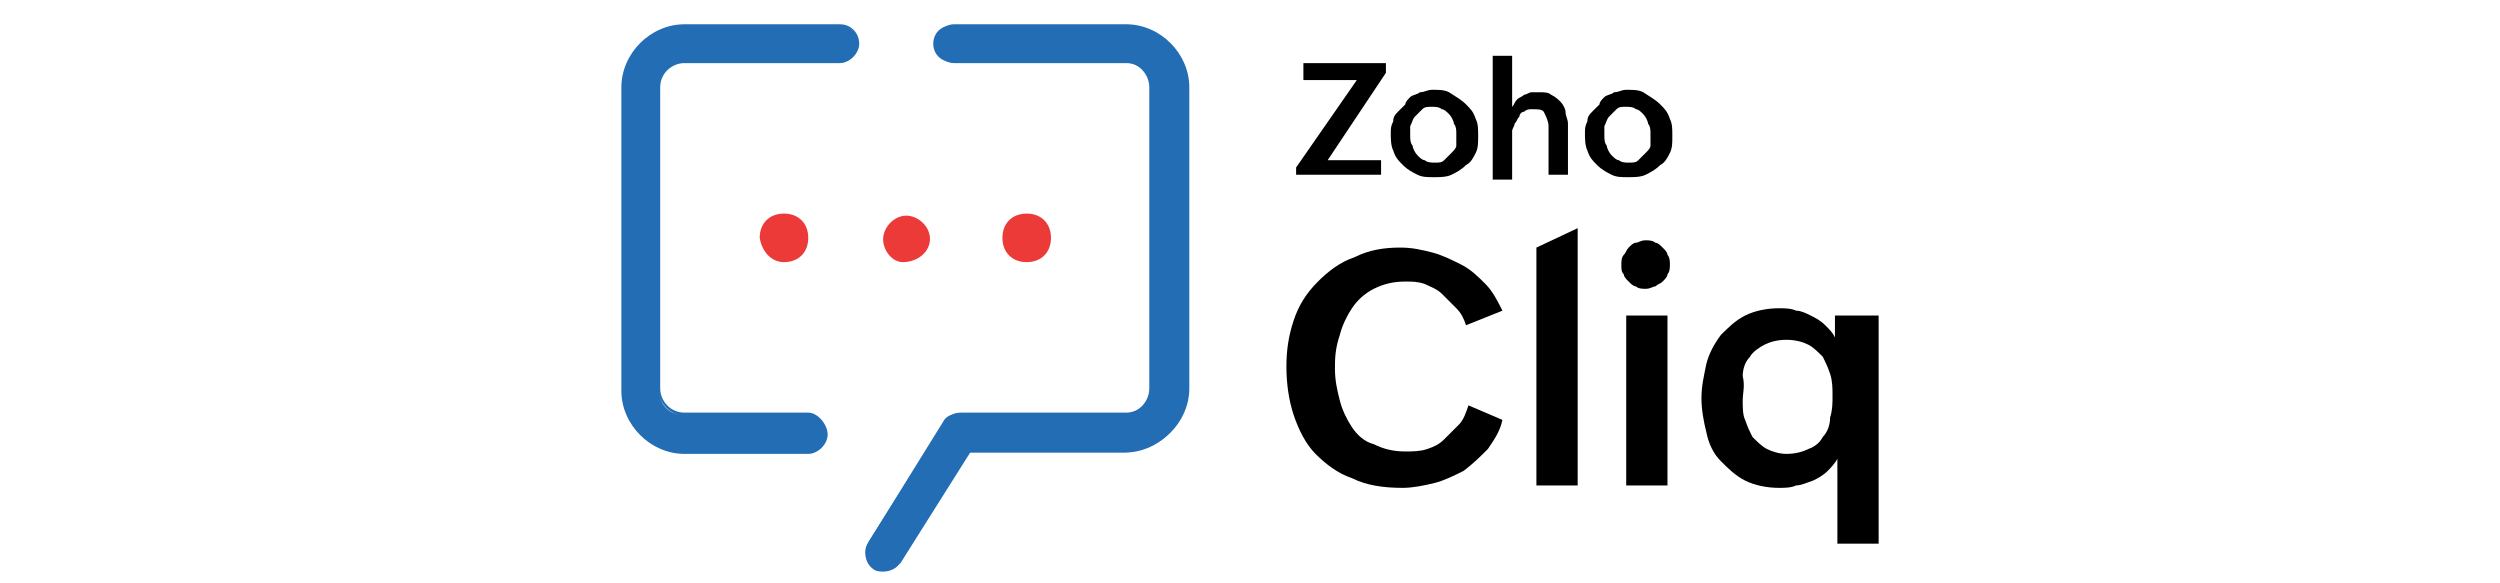 <?xml version="1.0" encoding="utf-8"?>
<!-- Generator: Adobe Illustrator 27.8.0, SVG Export Plug-In . SVG Version: 6.00 Build 0)  -->
<svg version="1.1" id="Layer_1" xmlns="http://www.w3.org/2000/svg" xmlns:xlink="http://www.w3.org/1999/xlink" x="0px" y="0px"
	 viewBox="0 0 103 24" style="enable-background:new 0 0 103 24;" xml:space="preserve">
<style type="text/css">
	.st0{fill:#226DB4;stroke:#226DB4;stroke-width:9.904781e-02;}
	.st1{fill-rule:evenodd;clip-rule:evenodd;fill:#226DB4;}
	.st2{fill:#EB3A38;}
</style>
<g>
	<g>
		<path class="st0" d="M35.8,22.4c-0.2,0.3-0.1,0.8,0.2,1c0.1,0.1,0.3,0.1,0.4,0.1c0.2,0,0.5-0.1,0.6-0.3l0,0l0,0l2.9-4.6h6.4
			c1.4,0,2.5-1.1,2.5-2.5V3.6c0-1.4-1.1-2.5-2.5-2.5h-7.1c-0.4,0-0.7,0.3-0.7,0.7s0.3,0.7,0.7,0.7h7.1c0.6,0,1.1,0.5,1.1,1.1v12.4
			c0,0.6-0.5,1.1-1.1,1.1h-6.8c-0.3,0-0.5,0.1-0.6,0.3l0,0L35.8,22.4z M28.2,18.6h5.1c0.4,0,0.7-0.3,0.7-0.7c0-0.4-0.3-0.7-0.7-0.7
			h-5.1c-0.6,0-1.1-0.5-1.1-1.1V3.6c0-0.6,0.5-1.1,1.1-1.1h6.4c0.4,0,0.7-0.3,0.7-0.7S35,1.1,34.6,1.1h-6.4c-1.4,0-2.5,1.1-2.5,2.5
			v12.4C25.7,17.4,26.8,18.6,28.2,18.6z"/>
		<path class="st1" d="M36.6,23.4c0.2,0,0.3-0.1,0.4-0.3l2.9-4.6h6.4c1.4,0,2.5-1.1,2.5-2.5V3.6c0-1.3-1-2.4-2.3-2.5
			c1.3,0.1,2.3,1.2,2.3,2.5v12.4c0,1.4-1.1,2.5-2.5,2.5h-6.4L37,23.1C36.9,23.3,36.7,23.4,36.6,23.4z M39.2,2.5L39.2,2.5h7.1l0,0
			H39.2z M37.1,23.2l2.9-4.6h6.4c1.4,0,2.6-1.2,2.6-2.6V3.6C49,2.2,47.8,1,46.4,1h-7.1c-0.4,0-0.8,0.4-0.8,0.8s0.4,0.8,0.8,0.8h7.1
			c0.6,0,1,0.5,1,1v12.4c0,0.6-0.5,1-1,1h-6.8c-0.3,0-0.5,0.1-0.7,0.4l-3.1,4.9c-0.2,0.4-0.1,0.8,0.2,1.1c0.1,0.1,0.3,0.1,0.4,0.1
			C36.7,23.5,36.9,23.4,37.1,23.2L37.1,23.2z M25.6,16.1c0,1.4,1.2,2.6,2.6,2.6h5.1c0.4,0,0.8-0.4,0.8-0.8S33.7,17,33.3,17h-5.1
			c-0.6,0-1-0.5-1-1V3.6c0-0.6,0.5-1,1-1h6.4c0.4,0,0.8-0.4,0.8-0.8S35.1,1,34.6,1h-6.4c-1.4,0-2.6,1.2-2.6,2.6V16.1z M33.4,17.2
			c0.3,0.1,0.5,0.3,0.5,0.7c0,0.4-0.3,0.7-0.7,0.7h-5.1h0h0h5.1c0.4,0,0.7-0.3,0.7-0.7C34,17.5,33.7,17.2,33.4,17.2z M28,17.1
			c-0.5-0.1-0.9-0.6-0.9-1.1V3.6c0-0.6,0.5-1.1,1.1-1.1h6.4c0.4,0,0.7-0.3,0.7-0.7c0-0.4-0.3-0.7-0.6-0.7c0.4,0,0.6,0.3,0.6,0.7
			c0,0.4-0.3,0.7-0.7,0.7h-6.4c-0.6,0-1.1,0.5-1.1,1.1v12.4C27.1,16.6,27.5,17,28,17.1z"/>
		<path class="st2" d="M42.3,10.8c0.6,0,1-0.4,1-1c0-0.6-0.4-1-1-1s-1,0.4-1,1C41.3,10.4,41.7,10.8,42.3,10.8z"/>
		<path class="st2" d="M38.3,10C38.4,9.5,38,9,37.5,8.9c-0.5-0.1-1,0.3-1.1,0.8s0.3,1.1,0.8,1.1S38.2,10.5,38.3,10z"/>
		<path class="st2" d="M32.3,10.8c0.6,0,1-0.4,1-1c0-0.6-0.4-1-1-1c-0.6,0-1,0.4-1,1C31.4,10.4,31.8,10.8,32.3,10.8z"/>
	</g>
	<g>
		<path d="M56.9,6.5v0.7h-3.5V6.9l2.5-3.6h-2.2V2.6h3.4V3l-2.4,3.6H56.9z"/>
		<path d="M60.9,5.6c0,0.3,0,0.5-0.1,0.7s-0.2,0.4-0.4,0.5C60.2,7,60,7.1,59.8,7.2c-0.2,0.1-0.5,0.1-0.7,0.1c-0.3,0-0.5,0-0.7-0.1
			c-0.2-0.1-0.4-0.2-0.6-0.4c-0.2-0.2-0.3-0.3-0.4-0.6c-0.1-0.2-0.1-0.5-0.1-0.7c0-0.2,0-0.3,0.1-0.5c0-0.2,0.1-0.3,0.2-0.4
			s0.2-0.2,0.3-0.3C57.9,4.2,58,4.1,58.1,4c0.1-0.1,0.3-0.1,0.4-0.2c0.2,0,0.3-0.1,0.5-0.1c0.3,0,0.5,0,0.7,0.1
			C60,4,60.2,4.1,60.4,4.3c0.2,0.2,0.3,0.3,0.4,0.6C60.9,5.1,60.9,5.3,60.9,5.6z M58.1,5.6c0,0.1,0,0.3,0.1,0.4
			c0,0.1,0.1,0.3,0.2,0.4c0.1,0.1,0.2,0.2,0.3,0.2c0.1,0.1,0.3,0.1,0.4,0.1c0.2,0,0.3,0,0.4-0.1c0.1-0.1,0.2-0.2,0.3-0.3
			C59.9,6.2,60,6.1,60,6S60,5.7,60,5.5c0-0.1,0-0.3-0.1-0.4c0-0.1-0.1-0.3-0.2-0.4c-0.1-0.1-0.2-0.2-0.3-0.2
			c-0.1-0.1-0.3-0.1-0.4-0.1c-0.2,0-0.3,0-0.4,0.1c-0.1,0.1-0.2,0.2-0.3,0.3c-0.1,0.1-0.1,0.2-0.2,0.4C58.1,5.3,58.1,5.4,58.1,5.6z"
			/>
		<path d="M63.1,4.5c-0.1,0-0.2,0-0.3,0.1c-0.1,0-0.2,0.1-0.2,0.2c-0.1,0.1-0.1,0.2-0.2,0.3c0,0.1-0.1,0.2-0.1,0.3v2h-0.8V2.3h0.8
			v2.1c0.1-0.1,0.1-0.2,0.2-0.3c0.1-0.1,0.2-0.1,0.3-0.2c0.1,0,0.2-0.1,0.3-0.1c0.1,0,0.2,0,0.3,0c0.2,0,0.4,0,0.5,0.1
			c0.2,0.1,0.3,0.2,0.4,0.3c0.1,0.1,0.2,0.3,0.2,0.4c0,0.2,0.1,0.3,0.1,0.5v2.1h-0.8v-2c0-0.2-0.1-0.4-0.2-0.6
			C63.5,4.5,63.4,4.5,63.1,4.5z"/>
		<path d="M68.9,5.6c0,0.3,0,0.5-0.1,0.7s-0.2,0.4-0.4,0.5C68.2,7,68,7.1,67.8,7.2c-0.2,0.1-0.5,0.1-0.7,0.1c-0.3,0-0.5,0-0.7-0.1
			c-0.2-0.1-0.4-0.2-0.6-0.4c-0.2-0.2-0.3-0.3-0.4-0.6c-0.1-0.2-0.1-0.5-0.1-0.7c0-0.2,0-0.3,0.1-0.5c0-0.2,0.1-0.3,0.2-0.4
			c0.1-0.1,0.2-0.2,0.3-0.3C65.9,4.2,66,4.1,66.1,4c0.1-0.1,0.3-0.1,0.4-0.2c0.2,0,0.3-0.1,0.5-0.1c0.3,0,0.5,0,0.7,0.1
			C68,4,68.2,4.1,68.4,4.3s0.3,0.3,0.4,0.6C68.9,5.1,68.9,5.3,68.9,5.6z M66.1,5.6c0,0.1,0,0.3,0.1,0.4c0,0.1,0.1,0.3,0.2,0.4
			c0.1,0.1,0.2,0.2,0.3,0.2c0.1,0.1,0.3,0.1,0.4,0.1c0.2,0,0.3,0,0.4-0.1c0.1-0.1,0.2-0.2,0.3-0.3C67.9,6.2,68,6.1,68,6
			C68,5.8,68,5.7,68,5.5c0-0.1,0-0.3-0.1-0.4c0-0.1-0.1-0.3-0.2-0.4c-0.1-0.1-0.2-0.2-0.3-0.2c-0.1-0.1-0.3-0.1-0.4-0.1
			c-0.2,0-0.3,0-0.4,0.1c-0.1,0.1-0.2,0.2-0.3,0.3c-0.1,0.1-0.1,0.2-0.2,0.4C66.1,5.3,66.1,5.4,66.1,5.6z"/>
	</g>
	<g>
		<path d="M61.9,17.3c-0.1,0.5-0.4,0.9-0.6,1.2c-0.3,0.3-0.6,0.6-1,0.9c-0.4,0.2-0.8,0.4-1.2,0.5c-0.4,0.1-0.9,0.2-1.3,0.2
			c-0.8,0-1.5-0.1-2.1-0.4c-0.6-0.2-1.1-0.6-1.5-1c-0.4-0.4-0.7-1-0.9-1.6c-0.2-0.6-0.3-1.3-0.3-2c0-0.7,0.1-1.3,0.3-1.9
			c0.2-0.6,0.5-1.1,1-1.6c0.4-0.4,0.9-0.8,1.5-1c0.6-0.3,1.2-0.4,1.9-0.4c0.5,0,0.9,0.1,1.3,0.2c0.4,0.1,0.8,0.3,1.2,0.5
			c0.4,0.2,0.7,0.5,1,0.8c0.3,0.3,0.5,0.7,0.7,1.1l-1.5,0.6c-0.1-0.3-0.2-0.5-0.4-0.7c-0.2-0.2-0.4-0.4-0.6-0.6
			c-0.2-0.2-0.5-0.3-0.7-0.4c-0.3-0.1-0.5-0.1-0.8-0.1c-0.5,0-0.9,0.1-1.3,0.3c-0.4,0.2-0.7,0.5-0.9,0.8s-0.4,0.7-0.5,1.1
			C55,14.4,55,14.8,55,15.2c0,0.5,0.1,0.9,0.2,1.3c0.1,0.4,0.3,0.8,0.5,1.1c0.2,0.3,0.5,0.6,0.9,0.7c0.4,0.2,0.8,0.3,1.3,0.3
			c0.3,0,0.6,0,0.9-0.1c0.3-0.1,0.5-0.2,0.7-0.4c0.2-0.2,0.4-0.4,0.6-0.6c0.2-0.2,0.3-0.5,0.4-0.8L61.9,17.3z"/>
		<path d="M65,9.4V20h-1.7v-9.8L65,9.4z"/>
		<path d="M68.8,10.9c0,0.1,0,0.3-0.1,0.4c0,0.1-0.1,0.2-0.2,0.3c-0.1,0.1-0.2,0.1-0.3,0.2c-0.1,0-0.2,0.1-0.4,0.1
			c-0.1,0-0.3,0-0.4-0.1c-0.1,0-0.2-0.1-0.3-0.2c-0.1-0.1-0.2-0.2-0.2-0.3c-0.1-0.1-0.1-0.2-0.1-0.4c0-0.1,0-0.3,0.1-0.4
			c0.1-0.1,0.1-0.2,0.2-0.3c0.1-0.1,0.2-0.2,0.3-0.2c0.1,0,0.2-0.1,0.4-0.1c0.1,0,0.3,0,0.4,0.1c0.1,0,0.2,0.1,0.3,0.2
			c0.1,0.1,0.2,0.2,0.2,0.3C68.8,10.6,68.8,10.8,68.8,10.9z M68.7,13v7H67v-7H68.7z"/>
		<path d="M77.4,13v9.4h-1.7v-3.5c-0.1,0.2-0.3,0.4-0.4,0.5c-0.2,0.2-0.4,0.3-0.6,0.4C74.4,19.9,74.2,20,74,20
			c-0.2,0.1-0.5,0.1-0.7,0.1c-0.5,0-1-0.1-1.4-0.3c-0.4-0.2-0.7-0.5-1-0.8c-0.3-0.3-0.5-0.7-0.6-1.2c-0.1-0.4-0.2-0.9-0.2-1.4
			c0-0.5,0.1-0.9,0.2-1.4c0.1-0.4,0.3-0.8,0.6-1.2c0.3-0.3,0.6-0.6,1-0.8c0.4-0.2,0.9-0.3,1.4-0.3c0.2,0,0.5,0,0.7,0.1
			c0.2,0,0.4,0.1,0.6,0.2c0.2,0.1,0.4,0.2,0.6,0.4s0.3,0.3,0.4,0.5V13H77.4z M71.8,16.5c0,0.3,0,0.6,0.1,0.8
			c0.1,0.3,0.2,0.5,0.3,0.7c0.2,0.2,0.4,0.4,0.6,0.5c0.2,0.1,0.5,0.2,0.8,0.2c0.4,0,0.7-0.1,0.9-0.2c0.3-0.1,0.5-0.3,0.6-0.5
			c0.2-0.2,0.3-0.5,0.3-0.8c0.1-0.3,0.1-0.6,0.1-0.9c0-0.3,0-0.6-0.1-0.9c-0.1-0.3-0.2-0.5-0.3-0.7c-0.2-0.2-0.4-0.4-0.6-0.5
			c-0.2-0.1-0.5-0.2-0.9-0.2c-0.4,0-0.7,0.1-0.9,0.2c-0.2,0.1-0.5,0.3-0.6,0.5c-0.2,0.2-0.3,0.5-0.3,0.8
			C71.9,15.9,71.8,16.2,71.8,16.5z"/>
	</g>
</g>
</svg>
